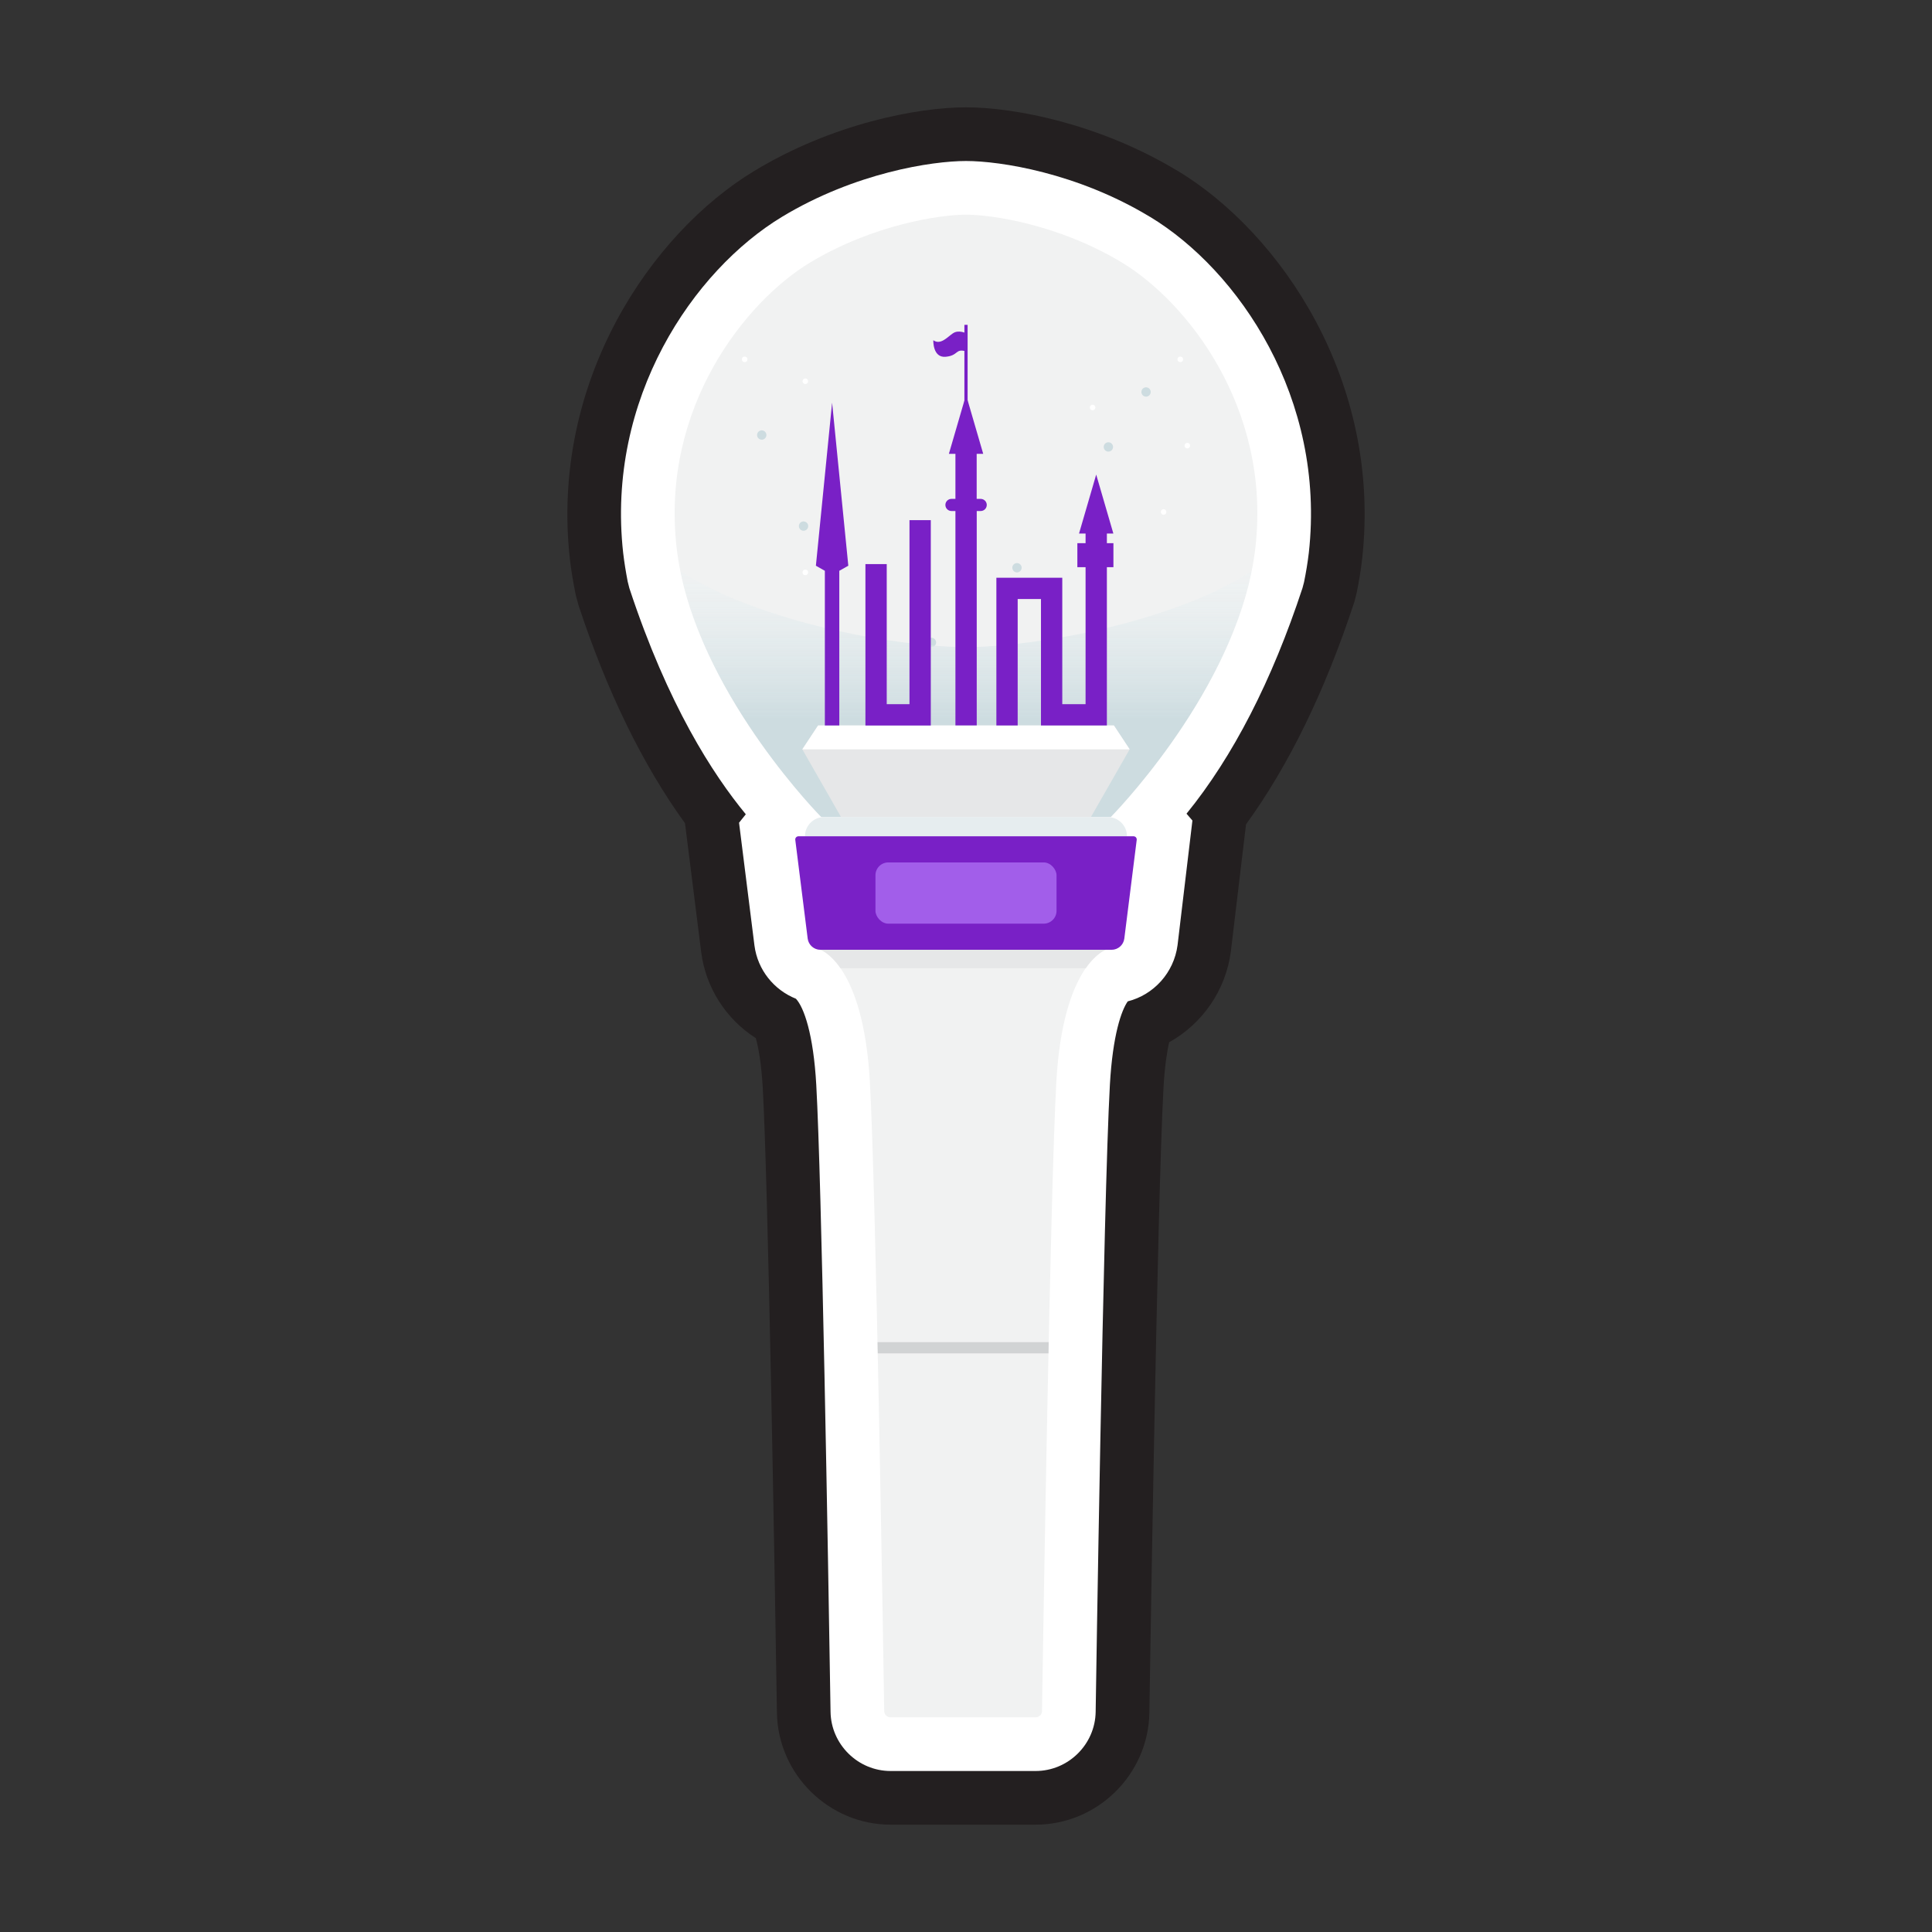 <?xml version="1.0" encoding="UTF-8"?><svg id="b" xmlns="http://www.w3.org/2000/svg" width="36" height="36" xmlns:xlink="http://www.w3.org/1999/xlink" viewBox="0 0 36 36"><rect x="0" y="0" width="36" height="36" fill="#333333" stroke="none"/><defs><linearGradient id="c" x1="18" y1="9.036" x2="18" y2="13.405" gradientUnits="userSpaceOnUse"><stop offset="0" stop-color="#fff" stop-opacity="0"/><stop offset="1" stop-color="#cddce0"/></linearGradient></defs><path d="M21.945,3.185h-.001c-1.445-.874-3.027-1.185-3.944-1.185-.916,0-2.499.31-3.945,1.185-1.914,1.157-3.806,3.914-3.436,7.233.023.204.057.406.108.664l.051.19c.533,1.618,1.2,2.983,1.986,4.068l.302,2.403c.085.663.463,1.247,1.017,1.601.043.151.102.44.13.927.1,1.806.218,8.743.264,11.641.017,1.151.968,2.088,2.119,2.088h2.702c1.151,0,2.103-.936,2.119-2.092.001-.088.144-9.506.263-11.636.023-.418.069-.69.105-.851.616-.341,1.056-.967,1.15-1.691l.283-2.37c.796-1.097,1.47-2.476,2.019-4.146l.042-.166c.043-.209.078-.418.103-.638.368-3.313-1.523-6.069-3.438-7.227Z" fill="#231f20" stroke-width="0"/><path d="M21.428,4.04h-.001c-1.357-.821-2.793-1.04-3.427-1.04s-2.069.219-3.428,1.04c-1.65.998-3.281,3.383-2.96,6.264.021.179.05.355.084.532l.031.123c.721,2.186,1.56,3.472,2.17,4.214l-.126.157.287,2.287c.059.457.365.83.773.993.149.16.326.657.379,1.605.101,1.81.219,8.727.266,11.682.009.608.511,1.103,1.119,1.103h2.702c.608,0,1.11-.494,1.119-1.103.001-.095.144-9.521.265-11.682.053-.935.216-1.39.333-1.556.482-.122.86-.531.928-1.048l.277-2.322-.11-.127c.867-1.066,1.592-2.477,2.161-4.205l.029-.11c.037-.181.067-.361.089-.547.32-2.878-1.31-5.263-2.961-6.261Z" fill="#fff" stroke-width="0"/><path d="M20.91,4.895c-1.186-.717-2.44-.895-2.91-.895s-1.723.179-2.91.895-2.775,2.686-2.484,5.294c.291,2.609,2.697,5.035,2.697,5.035h5.394s2.406-2.426,2.697-5.035c.291-2.609-1.298-4.578-2.484-5.294Z" fill="#f1f2f2" stroke-width="0"/><circle cx="18.95" cy="10.579" r=".087" fill="#cddce0" stroke-width="0"/><circle cx="20.653" cy="8.328" r=".087" fill="#cddce0" stroke-width="0"/><circle cx="14.194" cy="8.106" r=".087" fill="#cddce0" stroke-width="0"/><circle cx="14.973" cy="9.803" r=".087" fill="#cddce0" stroke-width="0"/><circle cx="17.356" cy="11.971" r=".087" fill="#cddce0" stroke-width="0"/><circle cx="21.355" cy="7.304" r=".087" fill="#cddce0" stroke-width="0"/><path d="M17.947,11.695c0-.029.023-.052.052-.052s.052.023.052.052-.023.052-.052.052-.052-.023-.052-.052Z" fill="#fff" stroke-width="0"/><circle cx="13.876" cy="6.696" r=".052" fill="#fff" stroke-width="0"/><circle cx="15.006" cy="10.666" r=".052" fill="#fff" stroke-width="0"/><path d="M20.307,7.593c0-.029.023-.052.052-.052s.052.023.052.052c0,.029-.023.052-.052.052s-.052-.023-.052-.052Z" fill="#fff" stroke-width="0"/><path d="M22.072,8.304c0-.029.023-.052.052-.052s.052.023.052.052-.023.052-.052.052-.052-.023-.052-.052Z" fill="#fff" stroke-width="0"/><circle cx="21.993" cy="6.696" r=".052" fill="#fff" stroke-width="0"/><path d="M14.954,7.104c0-.029.023-.052.052-.052s.052.023.052.052-.023.052-.052.052-.052-.023-.052-.052Z" fill="#fff" stroke-width="0"/><path d="M21.63,9.54c0-.029.023-.052.052-.052s.052.023.052.052-.023.052-.052.052-.052-.023-.052-.052Z" fill="#fff" stroke-width="0"/><circle cx="20.549" cy="11.342" r=".052" fill="#fff" stroke-width="0"/><circle cx="19.655" cy="11.109" r=".052" fill="#fff" stroke-width="0"/><path d="M22.312,11.164c-1.758.717-3.616.895-4.312.895s-2.554-.179-4.312-.895c-.323-.132-.667-.306-1.01-.519.492,2.429,2.625,4.579,2.625,4.579h5.394s2.133-2.151,2.625-4.579c-.343.213-.686.387-1.01.519Z" fill="url(#c)" stroke-width="0"/><path d="M20.756,13.518h-5.512l-.294.445.722,1.262h4.655l.722-1.262-.294-.445Z" fill="#e6e7e8" stroke-width="0"/><polygon points="20.756 13.518 15.244 13.518 14.95 13.963 21.05 13.963 20.756 13.518" fill="#fff" stroke-width="0"/><rect x="17.97" y="6.053" width=".06" height="1.488" fill="#7920c6" stroke-width="0"/><path d="M17.757,6.21c-.105.071-.231.225-.366.13,0,0-.014.329.229.308s.178-.16.381-.101v-.337s-.139-.071-.243,0Z" fill="#7920c6" stroke-width="0"/><path d="M15.202,10.541l.168.095v2.882c.009,0,.277,0,.269,0v-2.882l.168-.095-.302-3.038-.302,3.038Z" fill="#7920c6" stroke-width="0"/><path d="M16.946,13.121h-.423v-2.61h-.397v3.008h1.218v-3.827h-.397v3.43Z" fill="#7920c6" stroke-width="0"/><path d="M18.273,9.296h-.074v-.839h.122l-.32-1.099-.32,1.099h.122v.839h-.074c-.063,0-.113.051-.113.113s.051.113.113.113h.074v3.995h.397v-3.995h.074c.063,0,.113-.051.113-.113s-.051-.113-.113-.113Z" fill="#7920c6" stroke-width="0"/><path d="M20.624,9.942h.122l-.32-1.099-.32,1.099h.122v.179h-.153v.448h.153v2.552h-.434v-2.356h-1.228v2.753h.397v-2.356h.434v2.356h1.228v-2.949h.122v-.448h-.122v-.179Z" fill="#7920c6" stroke-width="0"/><path d="M20.642,15.225h-5.285c-.198,0-.358.16-.358.358h6.001c0-.198-.16-.358-.358-.358Z" fill="#e6edef" stroke-width="0"/><path d="M21.122,15.583h-6.244c-.036,0-.064.032-.059.067l.231,1.839c.015.119.117.209.237.209h5.426c.12,0,.222-.09.237-.209l.231-1.839c.004-.036-.023-.067-.059-.067Z" fill="#7920c6" stroke-width="0"/><rect x="16.313" y="16.07" width="3.374" height="1.141" rx=".239" ry=".239" fill="#a25eea" stroke-width="0"/><path d="M15.287,17.698s.799.257.922,2.462c.115,2.062.25,10.621.267,11.723.001.065.054.117.119.117h2.702c.065,0,.118-.052.119-.117.017-1.103.152-9.662.267-11.723.123-2.205.922-2.462.922-2.462h-5.319Z" fill="#f1f2f2" stroke-width="0"/><path d="M19.542,25.009h-3.19c.002.07.003.139.004.209h3.181c.002-.07.003-.139.004-.209Z" fill="#d1d3d4" stroke-width="0"/><path d="M15.662,18.042h4.569c.199-.287.375-.344.375-.344h-5.319s.176.057.375.344Z" fill="#e6e7e8" stroke-width="0"/></svg>